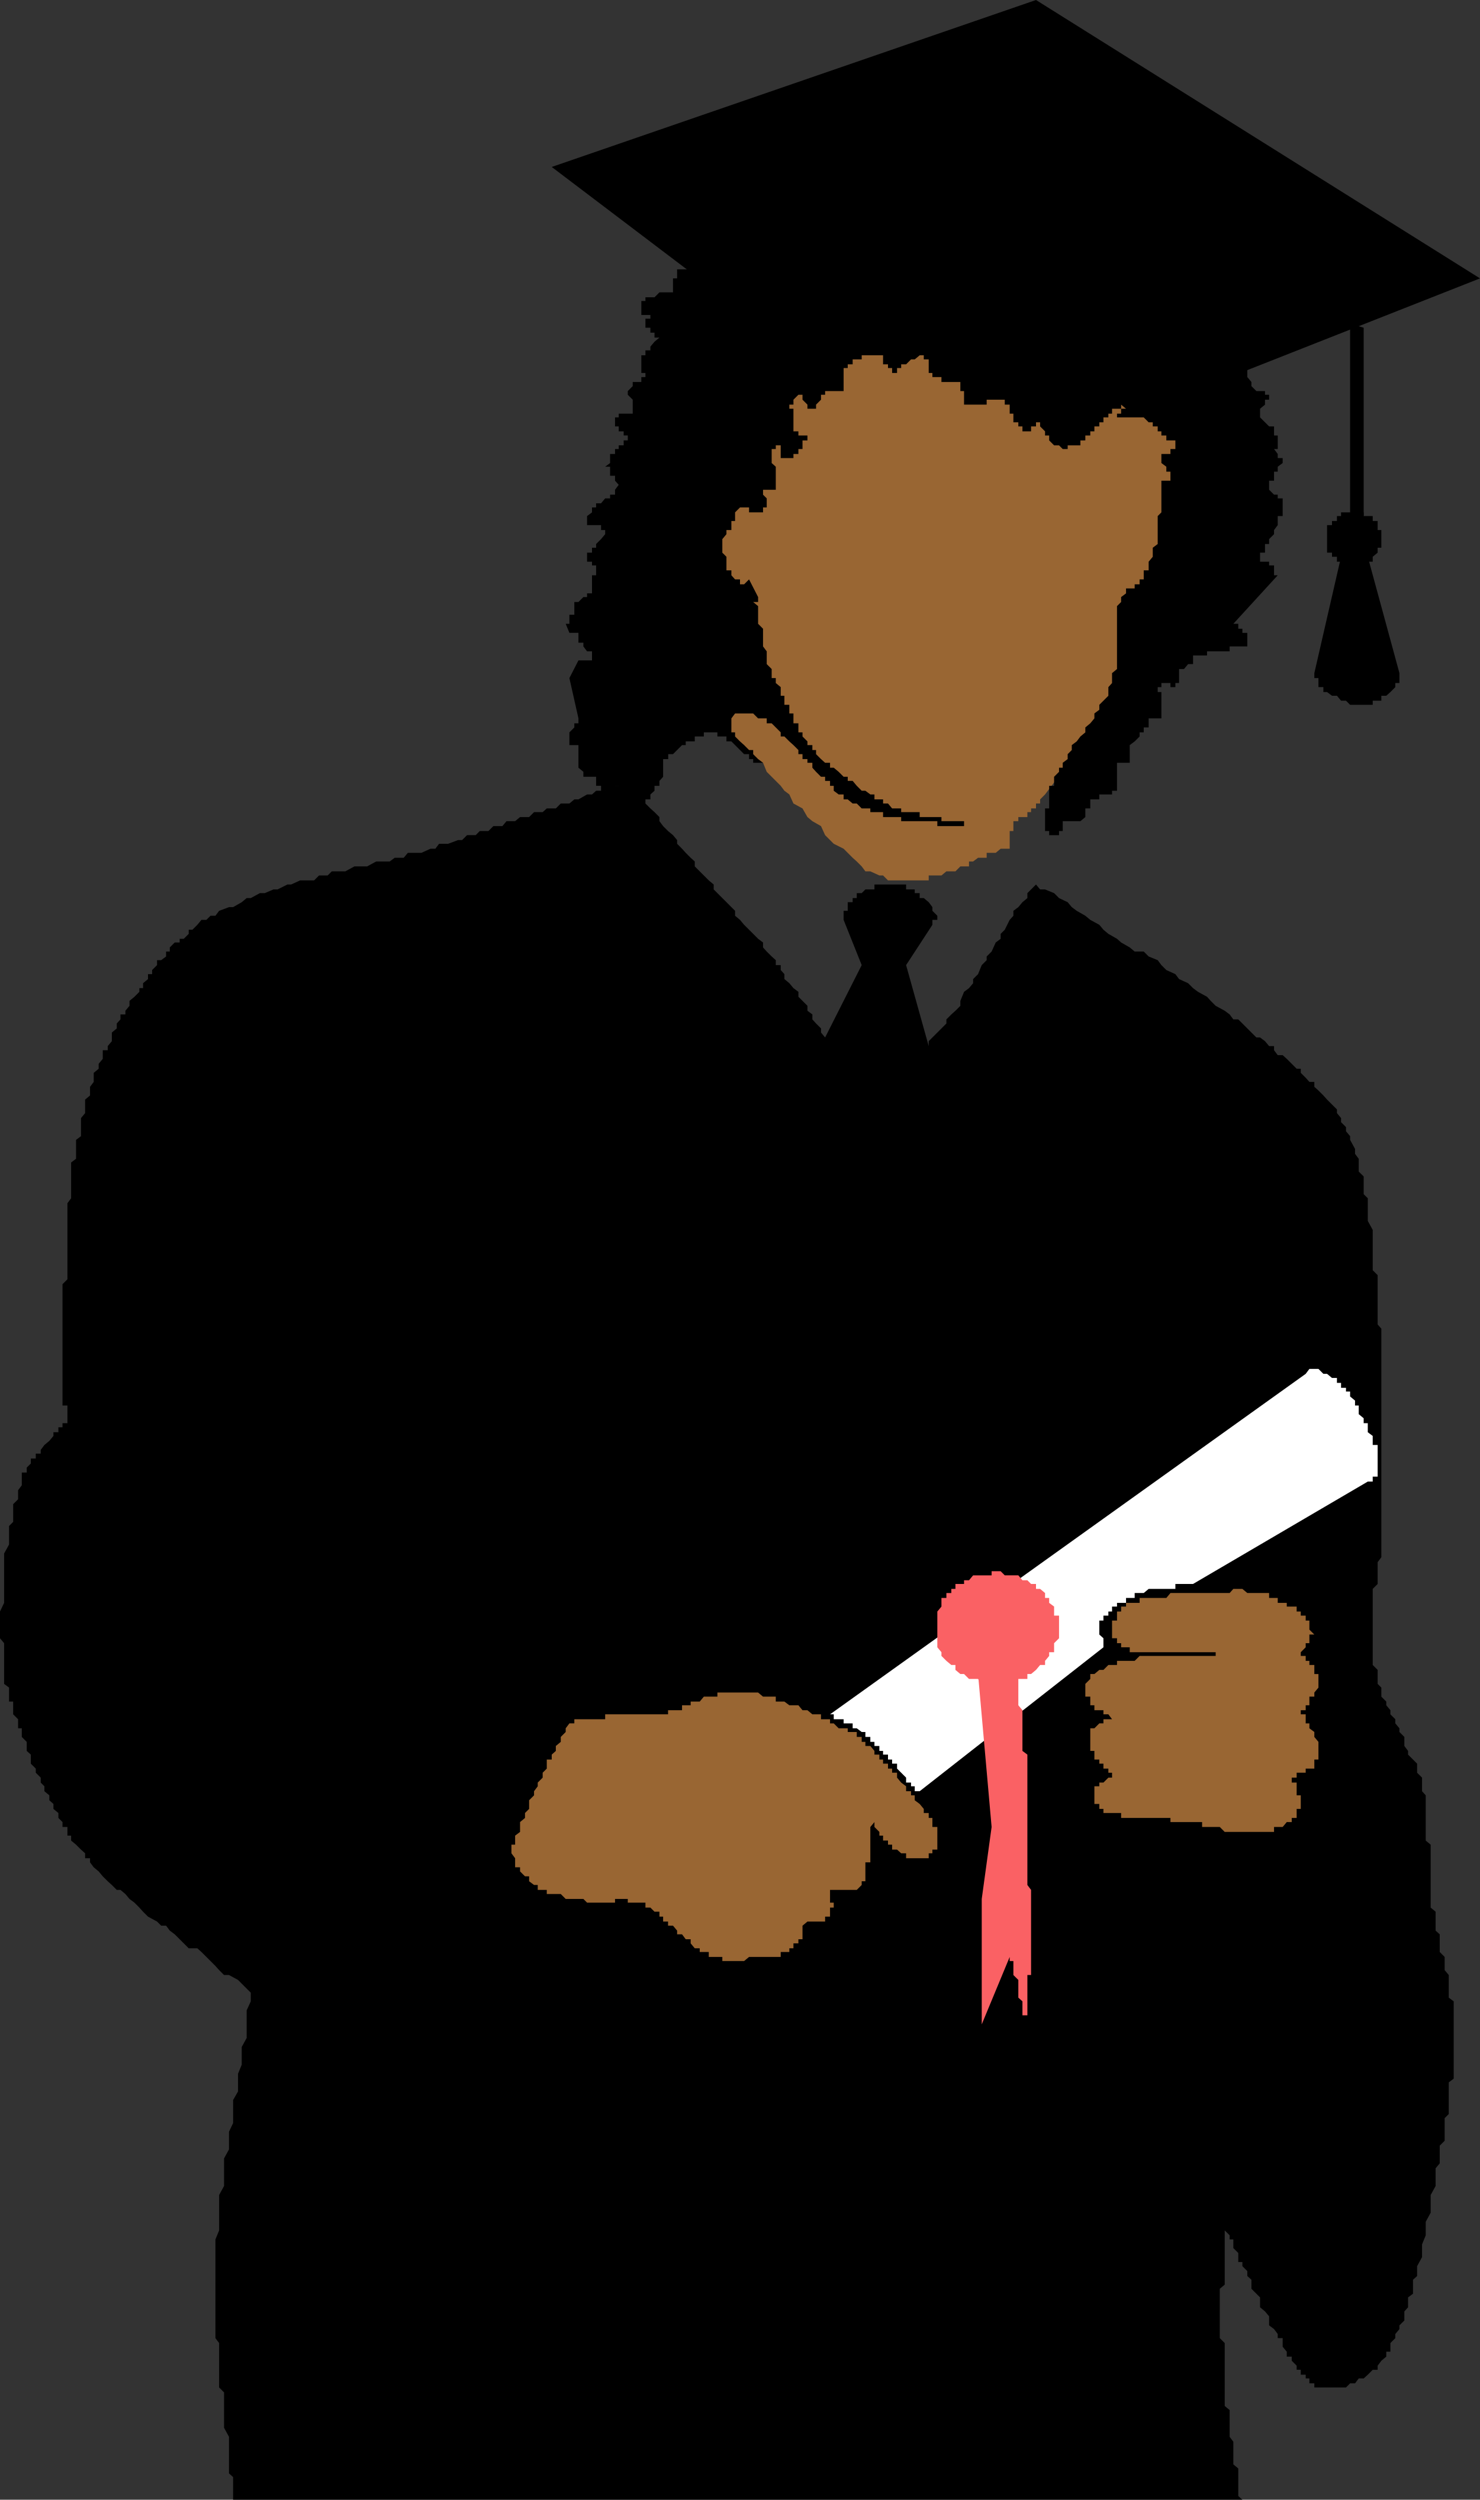 <svg xmlns="http://www.w3.org/2000/svg" width="360" height="607.902"><rect width="100%" height="100%" fill="#333333" stroke="none"/><path fill="#963" d="M216 214.102h9.902v-1.2H229l1.203-1h2.2l1.199-1.203h2.101V209.5h1l1.2-.898H240v-1.2h2.203l1.2-1h2.199v-4.3h.898v-2.403h1.203v-1h2.2V197.5h.898v-.898H252v-1.2h1v-1l1.203-1.203 39.399-52.297-7.7-45.8L198.5 79.699l-24.898 38.203-3.399 26.399 16.297 24.898-12.898 6.703 2.101 1 1 1.2 1.2 1 .898 1.199 2.199.898 1.203 2.203 1 1.2 2.399.898.898 2.2 3.402 3.402.899 1.199 1.199.898 1 2.203 2.203 1.2 1.2 2.097 1.199 1 2.101 1.203 1 2.2 2.098 2.097 2.402 1.203 2.2 2.2 1 .898 1.199 1.2.898 1.202h1.203l2.2 1h.898l1.199 1.2"/><path d="M210.5 86.402h4.3v2.2h1.2v.898h1v1.2h1.203v-1.2h1v-.898h1.2l1.199-1.2h.898l1.203-1h1v1h1.2V90.7h.898v1H229v1.203h4.602v2.2h.898v3.3h5.5V97.2h4.402v1.203h1.2v2.2h.898v2.097h1.203v1h1v1.203h1.2v1-1h.898V103.7H252v-1h1v1l1.203 1.203v1h1v1.2l1.2 1.199h1.199l.898.898h1.203v-.898h3.098v-1.2H264v-1.199h1.203v-1h1V103.7h1.2v-1h1v-1.2h1.199v-.898h.898v-1.2h2.203v-1l1.2 1h-1.2v1.2h-1v.898h6.5l1.2 1.2h1v1h1.199v1.202h.898v1h1.203v1.2h2.2v2.097h-1.2v1.203H282.5v2.2l1.203.898v1.2h1v1h1.2-1.2v1.202H282.5v7.7l-.898.898v6.8l-1.2.9v2.202l-1 1.2v2.097h-1.199v2.203h-1v1.2H276v1h-2.098v1.199l-1.199.898v1.203l-1 1V162.7l-1.203 1v2.403l-.898 1v2.097l-1.2 1.203-1 1v1.2l-1.199.898v1.2l-1 1.202-1.203 1v1.2l-1.2 1-.898 1.199-1.199.898v1.203l-1 1v1.2l-1.203.898v1.2h-.898v1l-1.2 1.202v2.2h-1.199v5.5h-1v5.5h1v1h2.399v-1h.898V199.7h4.3l1.2-1v-2.097h1.203v-2.2h2.2V193.2h3.097v-.898h1.203V185.5h3.098v1.2-4.298h-.899.899V181.2l1.199-.898 1.203-1.2v-1h1v-1.199h1.2V174.7h3.097v-6.398h-.898v-1.2h.898v-1h2.203v1h1.2v-1h.898V162.7H288l1-1.199h1.203v-2.098h3.399v-1h5.5V157.2h4.3v-3.297h-1.199v-1h-1V151.7H300l10.8-11.797h-.898V137.5h-1.199v-.898H306.5v-2.2h1.203v-2.101h1v-1.2l1.2-1.199v-1l.898-1.203V125.5H312v-4.3h-1.2v-.9h-.898l-1.199-1.198v-2.2h1.2V114.7h.898v-1.2l1.199-.898v-1.2h-1.2v-1l-.898-1.203h.899v-3.297h-.899V103.7h-1.199l-1-1-1.203-1.199v-2.098l1.203-1V97.2h1V96h-1v-.898h-2.101l-1.2-1.2v-1l-1-1.203v-5.297h-1.199V85.2h-1v-.898H300v-1.2h-.898v-1h-1.2v-1.199h-1.199V79.7h-1v-2.2H294.5v-2.098l-.898-3.101L246.5 54.699l-60 6.5H181v1.203h-3.098v1h-1.199l-1 1.2H174.5l-.898.898h-1.2v1.2H169l-1-1.2h-3.297v2.2h-1v3.402h-3.3l-1.2 1.199H157v.898h-1v3.403h2.203v.898H157v2.2h1.203v1.202h1v1.2h1.2l-1.2 1-1 1.199v.898H157v1.203h-1V90.7h1v1h-1v1.203h-2.098v1l-1.199 1.2V96l1.2 1.2v2.202h.898-.899v1.2H150.5v.898h-.898v2.2h.898v1.202h1.203v1h1v1.2h-1v1.199H150.5v.898h-.898v1.203h-1.2v2.2l-1.199.898h1.2v2.2h1.199v1.202l.898 1-.898 1.2v1.199h-1.2v.898h-1.199l-1 1.203H145v1h-1v1.2l-1.2.898v3.402-1.203h3.403v1.203h2.2-1.2v1l-1 1.2L145 132.3v.898h-1v1.203h-1.2v2.2h1.2v.898h1v2.402h-1v4.399h-1.2v.898h-.898l-1.199 1.203h-1v3.098H138.5v2.2h-.898l.898 2.202h2.203v2.399h1.2v.898l.898 1.203H144v2.2h-3.297l-2.203 4.3 2.203 9.797v1.203h-1v1l-1.203 1.2v3.097h2.203v5.5l1.2 1v1.203H145v2.2h1.203v2.097h1v-.898h1.2l1.199-1.2h.898l1.203 1.2 1 .898 1.2 1.203.898 1H157v-1h1.203V193.2l1-.898v-1.2h1.2v-1.199l.898-1v-4.3h1.199v-2.2l1.203-1.203v-3.097h3.098v-2.2H168V174.7h1v-3.297h1.203v-1h3.399v-4.3H180V162.7l-1.2-1.199v-4.3h2.2v-5.5h1.203l1-1v-2.098h-1v-1.2h1v-1h1.2V145.2l-2.2-4.297-1.203 1.2h-1v-1.2h-1.2l-.898-1V138.7h-1.199v-3.297l-1-1v-3.3l1-1.2v-1h1.2V126.7h.898v-2.097l1.199-1.2h2.203v1.2h3.399v-1.2h.898V121.2l-.898-.898v-1.2h3.101V113.5l-1-.898v-3.403h1v-.898h1.2v3.101h.898v1.2-1.2H193v-1h1.203V109.2h1v-2.097h1.2v-1.2h-2.2v-1H193v-5.5h-1v-1h1V97.2l1.203-1.2h1v1.2l1.2 1.202v1h2.097v-1l1.203-1.203V96h1v-.898h4.5V89.5h1v-.898h1.2v-1.2h2.199v-1h.898"/><path d="M134.203 40.602 252 0l108 67.7-60.898 24L178.8 74.401l-44.598-33.8"/><path d="M331.703 79.7v45.8h-3.3V78.7l3.3 1"/><path d="M329.602 137.5h-2.2l-1.199-.898h-1v-1.2H324v-1h-1.2V127.7h1.2v-1h1.203v-1.2h1v-.898h5.5v.898h2.2v1.2h1.199v2.202H336v4.297h-.898v1.203l-1.2 1v1.2h-2.199v.898h-2.101"/><path d="M326.203 135.402h6.5l7.7 28.297v2.403h-1v1l-1.2 1.199-1 .898H336v1.203h-2.098v1h-5.5l-1-1h-1.199l-1-1.203H324l-1.2-.898h-.898v-1.2h-1.199v-2.199h-1V163.7l6.5-28.297M209.602 234.7l-4.399-11v-2.2h1v-2.098h1.2v-1h1V217.2h1.199l.898-.898h2.203v-1.2h7.7v1.2h2.097v.898h1.203v1.203h1l1.2 1 .898 1.2v.898l1.199 1.2v1h-1.2v1.202l-6.398 9.797 5.5 19.703V253.2l3.098-3.097 1.203-1.2v-1l1.2-1.203 1-.898 1.199-1.2v-1.199l.898-2.203 1.203-.898 1-1.2v-1l1.2-1.199.898-2.203 1.199-1.2v-.898l1.203-1.2 1-2.203 1.2-.898v-1.2l1-1 1.199-2.402.898-1V221.5l1.203-.898 1-1.2 1.2-1V217.2l2.097-2.097 1 1.199h1.203l2.2.898 1.199 1.203 2.101 1 1 1.2 1.2.898 2.097 1.2 1.203 1 2.2 1.202 1 1.2 1.199 1 2.101 1.199 1 .898 2.098 1.203 1.199 1h2.203l1.2 1.2 2.199.898.898 1.2 1.203 1.202 2.2 1 .898 1.2 2.199 1 1.203 1.199 1.2.898 2.199 1.203.898 1 1.203 1.2 2.2 1.199 1.199.898.898 1.203h1.203l4.399 4.399h.898l1.203.898 1 1.203h1.2v1l.898 1.2H312l1 .898 1.203 1.2 1.2 1.202h1v1l1.199 1.2.898 1h1.203v1.199l1 .898 1.2 1.203.898 1 1.199 1.2 1.203 1.199v.898l1 1.203v1l1.2 1.2v1l1 1.199v.898l1.199 2.203v1.2l.898 1.199v3.101l1.203 1.2v4.3l1 1v5.5l1.2 2.2v9.8l1.199 1.2v12l.898 1V378.7l-.898 1.203v5.297l-1.2 1.203v18.5l1.2 1.2v3.398l.898.902v2.2l1.203 1.199v.898l1 1.203v1l1.2 1.2v1l1 1.199v.898l1.199 1.203v2.2l.898 1.199v.898l2.203 2.203v2.2l1.2 1.199v3.3l.898 1v11l1.199 1v15.301l1.203 1v4.598l1 .902v4.297l1.2 1.203v3.2l1 1.199v5.5l1.199.898v18.8l-1.2.902v7.7l-1 1v5.5l-1.199 1.199v4.3l-1 1.2v4.3l-1.203 2.2v4.3l-1.2 2.2v3.3l-.898 2.2v3.101l-1.199 2.2v2.398l-1 .902v3.399l-1.203.898v2.403l-.898 1v2.199l-1.2 1.199v.902l-1 1.2v1l-1.199 1.199v2.101h-1v1.2l-1.203 1-.898 1.199v1h-1.2l-1.199 1.199-1 .902H330.5l-.898 1.2h-1.2l-1 1h-7.699v-1H318.5v-1.2h-.898v-.902h-1.2v-1.2h-1v-1l-1.199-1.198v-1H313v-1.2l-1-1.203v-2.097h-1.2v-1l-.898-1.2-1.199-.902v-2.2l-1-1.198-1.203-1v-2.403l-2.098-2.097v-2.2l-1-.902v-1.2l-1.199-1.198v-1h-1v-2.2L300 546.7v-2.097h-.898v-1l-1.2-1.2v-2.101 15.3l-1.199 1v12l1.2 1.2v15.3l1.199 1v6.5l.898 1.2v5.5l1.203 1V607l1 .902h-245.5v-5.5l-1-.902v-8.898l-1.203-2.2v-8.601l-1.2-1.2v-10.8l-.898-1.2v-24l.899-2.199v-8.601l1.199-2.2v-6.699l1.203-2.203v-4.297l1-2.101v-5.602l1.2-2.097V504.3l.898-2.2v-4.3L60 495.6v-6.699l1-2.203v-2.097l-2.2-2.2-.898-.902-2.199-1.2H54.5l-1.2-1.198-.898-1L49 474.699l-1-.898h-2.098l-2.199-2.2-1.203-1.199-1.2-.902-.898-1.2h-1.199l-1-1L36 466.103l-1.2-1.2-.898-1-1.199-1.203-1.203-.898-1-1.2-1.2-1h-.898l-1.199-1.199-1-.902L25 456.3l-1-1.198-1.2-1-.898-1.2v-1h-1.199V450.7l-1-.898-1.203-1.2-1.2-1v-1.199h-.898v-2.101h-1.199v-1.2l-1-1v-1.199l-1.203-1V438.7l-1-.898v-1.2l-1.2-1v-1.199l-.898-.902v-1.2l-1.199-1.198v-1l-1.203-1.2V426.7l-1-.898v-2.2l-1.2-1.199v-2.101h-.898v-2.2l-1.199-1.199v-3.101h-1v-3.399L1 409.5v-9.898l-1-1.2v-6.5l1-2.101v-12l1.203-2.2v-4.5l1-1v-4.3l1.2-1.2v-2.199L5.3 361.2v-3.097h1.2v-1.2l1-1V354.7h1.203v-1.2h1.2v-.898l.898-1.2 1.199-1 1-1.203v-.898h1.203v-1.2h1v-1h1.2v-4.3h-1.2v-29.5l1.2-1.2v-18.5l.898-1.199V282.7l1.199-.898V277.2l1.203-.898v-4.399l1-1.203v-3.297l1.2-1v-2.101l.898-1.2v-2.199l1.199-1V258.7l1-1.199v-2.098h1.203v-1l1-1.203v-2.097l1.2-1v-1.2l.898-1V246.7H30.5v-.898l1-1.2v-1.199l1.203-1 1.2-1.203v-.898h.898v-1.2l1.199-1v-1.199h1v-1l1.203-1.203v-1.2h1l1.2-.898v-1.2h.898v-1L42.5 229.2h1.203v-.898h1l1.2-1.2v-1h.898L48 224.903l1-1.203h1.203l1-1h1.2l.898-1.199 2.402-.898h1l2.098-1.2 1.199-1h1l2.203-1.203h1.2l2.097-.898h1l2.402-1.2h.899l2.199-1h3.402l1.2-1.199h2.101l1-1H84l2.203-1.203h3.098l2.199-1.2h3.3l1.2-.898h2.203l1-1.2h3.297l2.203-1h1.2l.898-1.203H109l2.402-.898h1l1.2-1.2h2.101l1-1h2.098l1.199-1.199h2.203l1-1.203h2.098l1.199-1h2.203l1.2-1.199H132l1-.898h2.203l1.2-1.2h2.097l1.203-1h1l2.098-1.203H144l1-.898h2.203l1.2-1.2h2.097l2.203-1.199v1.2l2.098 2.097 1.199 1.203 1 1 1.203 1.2 1 .898 1.2 1.2v1l.898 1.202 1.199 1.2 1.203 1 1 1.199v.898l1.2 1.203.898 1 1.199 1.2 1 .898v1.2l3.402 3.402 1.2 1v1.199l5.199 5.199v1.2l1.199 1 1 1.202 1.203 1.2 2.2 2.199 1.199.898v1.203l.898 1 1.203 1.2 1 .898v1.2h1.2v1.202l.898 1v1.2l1.199 1 1 1.199 1.203.898v1.203l2.2 2.2v1.199l1.199.898v1.203l.898 1 1.203 1.2v1l1 1.199 8.899-17.602M183.203 145.2v1.202l1.2 1v4.297l1.199 1.203v4.297l.898 1.203v3.098l1.203 1.2v2.202h1v1.2l1.2 1v2.097h.898v2.203H192v2.098h1v2.402h1.203v2.2h1v1l1.2 1.199v.898h1.199v1.203h.898v1l1.203 1.2 1 .898h1.2v1.2h.898l1.199 1 1.203 1.202h1v1h1.2l1 1.2 1.199 1.199h.898l1.203.898h1v1.203h2.098v1H216l1 1.2h2.203v.898h4.5v1.2H229v1h5.5v1.202h2.203H228V199.7h-8.797v-1h-4.402v-1.2h-3.098v-.898h-2.101l-1.2-1.2h-1l-1.199-1h-1V193.2H204l-1.2-.898v-1.2h-.898v-1.199h-1.199v-1h-1L198.5 187.7l-.898-1v-1.2h-1.2v-.898h-1.199v-1.2h-1v-1L193 181.2l-1-.898-1.2-1.2h-.898v-1l-2.199-2.199H186.5V174.7h-2.098l-1.199-1.199h-4.402l-.899 1.2v3.402h.899v1L180 180.3l1 .898 1.203 1.203h1v1l1.2 1.2 1.199.898v1.2h.898-.898v-1.2h-2.399v-.898h-1v-1.2H181l-1-1-1.2-1.203-.898-.898h-1.199v-1.2H174.5v-1h-3.297v1H169v1.2h-2.2v.898h-.898l-1.199 1.203-1 1H162.5v1.2h-1.2v-3.403l1.2-.898v-3.399l1.203-1v-4.5l1-1v-4.3l1.2-1.2v-4.3l.898-1.2H168v-1h1V157.2h1.203l1-.898 2.399-2.399h.898v-1h1.203V151.7h1v-1h1.2l.898-1.199 1.199-.898h1v-1.2h1.203v-1h1V145.2"/><path fill="#fff" d="m201.902 416.902 115.7-82.8.898-1.2h2.203l1.2 1.2h.898l1.199 1h1.203v1.199h1v1.199h1.2v.902h1v1.2l1.199 1v1.199h.898v2.101l1.203 1v1.2h1v2.199l1.2.898v2.203h1.199v7.7h-1.2v1.199h-1.199l-42.5 24.898h-4.3v1.203h-6.5l-1.2 1H276v1.2h-2.098v1.199h-2.199v.898H270.5v1.203h-.898v1h-1.2v1.2h-1v3.398l1 .902v2.2l-44.699 35H222.5v-1.2h-.898v-.902h-1.2v-1.2l-2.199-2.198v-1.2H217v-1h-1V426.7h-1.2v-.898h-.898v-1.2h-1.199v-1h-1v-1.199H210.5V421.2h-.898l-1.2-.898h-1v-1.2h-2.199v-1h-2.402v-1.199h-.899"/><path fill="#fa6164" d="M242.203 382.102h1.2l1 1h3.3l1 1.199h1.2l.898.898H252v1.203h1l1.203 1v1.2h1v1.199l1.2.898v2.203h1.199v5.5l-1.2 1.2v2.199h-1.199v.898l-1 1.203v1H253l-1 1.2-1.2 1h-.898v1.199H246.5v1.199h-7.7l-.898-1.2h-2.199l-1.203-1.198h-.898l-1.2-1v-1.2h-1l-1.199-1L229 402.7v-.898l-1-1.2v-8.699l1-1.203v-2.097h1.203v-1.2h1.2v-1h1V385.2h2.097v-.898h1.203l1-1.2h4.5v-1h1"/><path fill="#fa6164" d="m237.902 407.102 3.301 37.199-2.402 17.5v30.5l6.8-16.399v1h.899v3.399l1.203 1.199v4.3l1 .9v3.402h1.2V480.3h.898v-20.7l-.899-1.199V426.7l-1.199-.898v-9.899l-1-1.203v-8.597l-9.8 1"/><path fill="#963" d="M138.5 419.102h1.203v-1h7.5v-1.2H162.5v-1h3.402V414.7H168v-.898h2.203l1-1.2h3.297v-1h9.902l1.2 1h3.101v1.2h2.098l1.199.898h2.203l1 1.203h1.2l1.199 1h2.101v1.2h2.2v1h.898L204 420.3h2.203v.898h2.2v1.203h1.199v1.2h.898v1h1.203l1 1.199v.898h1.2v1.203h.898v1H216v1.2h1v1h1.203v1.199l1 1.199 1.2.902v1.2h1.199v1h.898v1.199l1.203.898 1 1.203v1h1.2v1.2h.898v2.199H228v5.5h-1.2v.898h-.898v1.203h-5.5V450.7h-1.199l-1-.898H217v-1.2h-1v-1h-1.2v-1.199h-.898v-.902l-1.199-1.2v-1.198l-1 1.199v8.601H210.5v4.598h-.898v.902l-1.2 1.2h-6.5v3.097h.899v1.203h-.899v2.2h-1.199v1.199h-4.3l-1.2 1v3.3h-1v1H193v1.2h-1v.898h-2.098v1.203h-7.699l-1.203 1h-5.297v-1h-3.3V474.7h-2.2v-.898H169l-1-1.2v-1h-1.2l-.898-1.199h-1.199v-.902l-1-1.2H162.5v-1h-1.2v-1.198h-.898v-1.2h-1.199l-1-1H157V462.7h-4.297v-.898h-3.101v.898H142.8l-.899-.898h-4.3l-1.2-1.2H133v-1h-2.2v-1.199h-.898l-1.199-.902v-1.2h-1l-1.203-1.198v-1h-1.2v-2.2l-.898-1.203v-2.097h.899v-2.2l1.199-.902v-2.398l1.203-1v-1.2l1-1v-2.101l1.2-1.2v-1l.898-1.199v-.902l1.199-1.2v-1.198l1-1v-2.2h1.203V426.7l1-.898v-1.2l1.2-1v-1.199l1.199-1.203v-.898l.898-1.2M274.8 389.8h2.403v-1.198h6.5l1-1.2h14.399l.898-1h2.203l1.2 1h5.3v1.2h2.098v1.199H313v.898h2.402v1.203h1v1h1.2v1.2h.898v2.199l1.203 1.199H318.5v2.102h-.898v1l-1.2 1.199v.898h1.2v1.203h.898v1h1.203v2.2h1v3.3l-1 1.2v1H318.5v2.097h-.898v1.203h-1.2v1h1.2v2.2h.898v1.199l1.203.898v1.203l1 1.2v4.3h-1v2.2h-2.101v1h-2.2v1.199h-1.199v1.199h1.2v3.102h1v3.3h-1v2.2h-1.2v1H313l-1 1.199h-2.098v1.199h-12l-1.199-1.2h-4.3v-1.198h-7.7v-1h-12v-1.2h-4.3v-1h-1V438.7h-1.2v-4.297h1.2v-.902h1l1.199-1.2h.898v-1.198h-.898v-1h-1.2v-1.2h-1v-1h-1.199v-2.101h-1v-5.5h1l1.2-1.2h1v-1h2.097l-.898-1.199h-1.2v-1h-2.199V414.7h-1v-2.097H264V409.5l1.203-1.2v-1.198h1l1.2-1h1l1.199-1.2h2.101v-1H276l1.203-1.203h18.5v-.898h1-21.902v-1.2h-2.098v-1h-1v-1.199H270.5v-4.3h1.203v-2.2h1V390.7h1.2v-.898h.898"/></svg>
